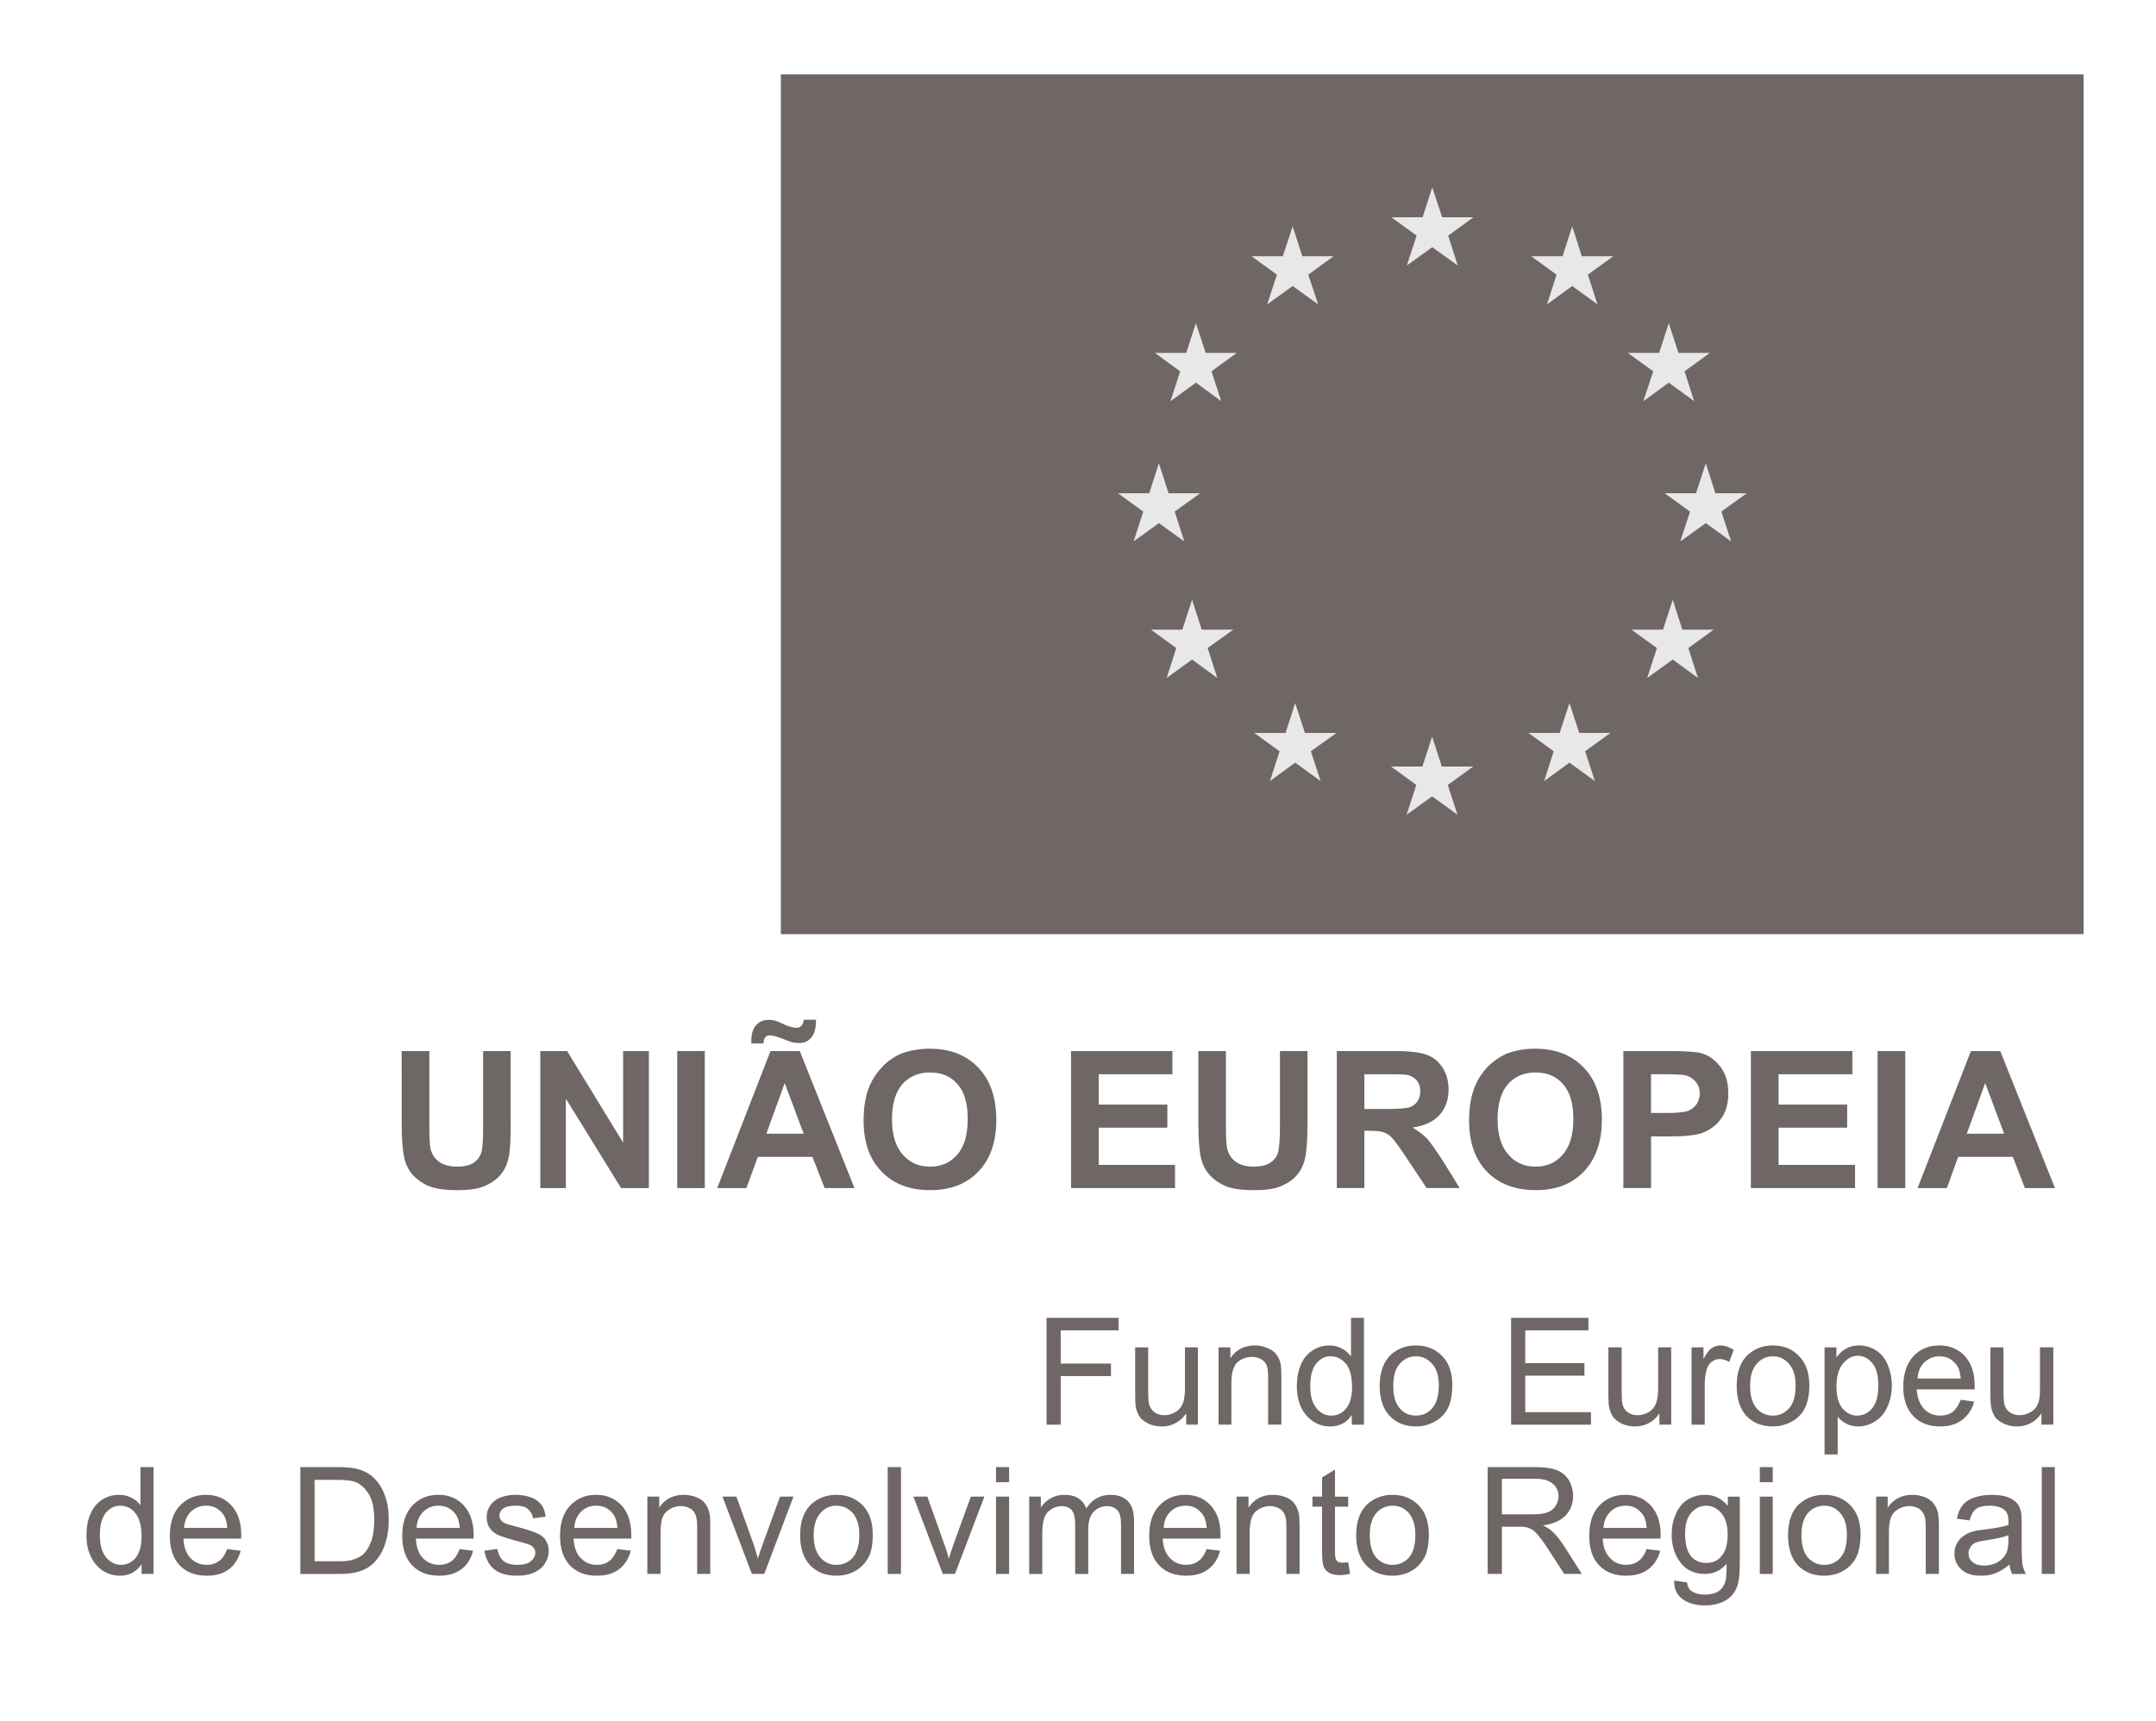 <?xml version="1.0" encoding="utf-8"?>
<!-- Generator: Adobe Illustrator 16.0.0, SVG Export Plug-In . SVG Version: 6.00 Build 0)  -->
<!DOCTYPE svg PUBLIC "-//W3C//DTD SVG 1.1//EN" "http://www.w3.org/Graphics/SVG/1.1/DTD/svg11.dtd">
<svg version="1.1" id="Layer_1" xmlns="http://www.w3.org/2000/svg" xmlns:xlink="http://www.w3.org/1999/xlink" x="0px" y="0px"
	 width="134px" height="107px" viewBox="0 0 134 107" enable-background="new 0 0 134 107" xml:space="preserve">
<rect x="49.031" y="5.124" fill="#6F6666" stroke="#6F6666" stroke-miterlimit="10" width="79.969" height="52.447"/>
<g>
	<path fill="#6F6666" d="M24.965,65.338h1.72v4.609c0,0.734,0.021,1.212,0.064,1.425c0.077,0.35,0.252,0.624,0.517,0.836
		c0.285,0.205,0.665,0.316,1.144,0.316c0.478,0,0.857-0.102,1.105-0.298c0.247-0.196,0.384-0.444,0.435-0.734
		c0.052-0.29,0.077-0.777,0.077-1.442v-4.712h1.712v4.473c0,1.016-0.03,1.733-0.128,2.16c-0.095,0.427-0.261,0.785-0.517,1.076
		c-0.252,0.29-0.58,0.521-0.999,0.691c-0.414,0.179-0.96,0.248-1.639,0.248c-0.807,0-1.43-0.085-1.856-0.273
		c-0.41-0.188-0.734-0.435-0.994-0.726c-0.235-0.298-0.393-0.623-0.47-0.956c-0.111-0.487-0.171-1.204-0.171-2.143V65.338z"/>
	<polygon fill="#6F6666" points="33.582,73.856 33.582,65.338 35.246,65.338 38.729,71.031 38.729,65.338 40.329,65.338 
		40.329,73.856 38.601,73.856 35.17,68.3 35.17,73.856 	"/>
	<rect x="42.092" y="65.338" fill="#6F6666" width="1.712" height="8.519"/>
	<path fill="#6F6666" d="M47.457,64.868h-0.76c0-0.077,0-0.162,0-0.205c0-0.41,0.111-0.717,0.29-0.93
		c0.205-0.222,0.461-0.333,0.769-0.333c0.141,0,0.256,0.008,0.375,0.042c0.12,0.026,0.324,0.103,0.632,0.256
		c0.315,0.128,0.555,0.196,0.726,0.196c0.128,0,0.222-0.034,0.312-0.12c0.081-0.077,0.133-0.205,0.158-0.384h0.76
		c0,0.529-0.103,0.896-0.299,1.11c-0.188,0.23-0.436,0.341-0.726,0.341c-0.137,0-0.273-0.017-0.393-0.034
		c-0.094-0.017-0.32-0.103-0.675-0.239c-0.346-0.136-0.614-0.205-0.776-0.205c-0.128,0-0.218,0.034-0.29,0.12
		C47.491,64.553,47.457,64.689,47.457,64.868 M49.949,70.477l-1.178-3.15l-1.14,3.15H49.949z M53.107,73.856h-1.856l-0.755-1.938
		h-3.397l-0.709,1.938h-1.813l3.312-8.519h1.818L53.107,73.856z"/>
	<path fill="#6F6666" d="M55.438,69.597c0,0.956,0.23,1.682,0.666,2.177c0.448,0.512,1.008,0.751,1.699,0.751
		c0.683,0,1.25-0.239,1.682-0.734c0.443-0.495,0.661-1.238,0.661-2.228c0-0.973-0.209-1.69-0.641-2.176
		c-0.427-0.487-0.985-0.717-1.702-0.717c-0.705,0-1.272,0.239-1.716,0.717C55.664,67.882,55.438,68.607,55.438,69.597
		 M53.675,69.648c0-0.871,0.133-1.596,0.389-2.185c0.196-0.436,0.457-0.811,0.794-1.169c0.333-0.342,0.7-0.589,1.088-0.769
		c0.538-0.213,1.152-0.333,1.844-0.333c1.255,0,2.25,0.384,3.005,1.169c0.743,0.768,1.127,1.861,1.127,3.244
		c0,1.374-0.367,2.45-1.114,3.227c-0.751,0.777-1.741,1.152-2.996,1.152c-1.263,0-2.274-0.375-3.009-1.144
		C54.038,72.064,53.675,71.006,53.675,69.648"/>
	<polygon fill="#6F6666" points="66.568,73.856 66.568,65.338 72.868,65.338 72.868,66.78 68.289,66.78 68.289,68.667 
		72.553,68.667 72.553,70.101 68.289,70.101 68.289,72.414 73.03,72.414 73.03,73.856 	"/>
	<path fill="#6F6666" d="M74.481,65.338h1.712v4.609c0,0.734,0.025,1.212,0.072,1.425c0.081,0.35,0.243,0.624,0.521,0.836
		c0.273,0.205,0.657,0.316,1.136,0.316c0.486,0,0.857-0.102,1.109-0.298c0.243-0.196,0.393-0.444,0.436-0.734
		c0.047-0.29,0.085-0.777,0.085-1.442v-4.712h1.712v4.473c0,1.016-0.056,1.733-0.142,2.16c-0.094,0.427-0.26,0.785-0.517,1.076
		c-0.243,0.29-0.58,0.521-0.994,0.691c-0.418,0.179-0.96,0.248-1.63,0.248c-0.815,0-1.447-0.085-1.853-0.273
		c-0.423-0.188-0.747-0.435-0.99-0.726c-0.252-0.298-0.41-0.623-0.486-0.956c-0.115-0.487-0.171-1.204-0.171-2.143V65.338z"/>
	<path fill="#6F6666" d="M84.797,68.94h1.259c0.837,0,1.349-0.034,1.554-0.111c0.201-0.068,0.367-0.179,0.479-0.358
		c0.119-0.162,0.184-0.376,0.184-0.632c0-0.29-0.082-0.521-0.235-0.691c-0.157-0.179-0.362-0.29-0.645-0.341
		c-0.145-0.017-0.559-0.026-1.259-0.026h-1.336V68.94z M83.086,73.856v-8.519H86.7c0.901,0,1.566,0.085,1.968,0.23
		c0.418,0.153,0.747,0.427,0.999,0.811c0.251,0.401,0.366,0.854,0.366,1.349c0,0.64-0.188,1.169-0.562,1.587
		c-0.376,0.41-0.927,0.674-1.682,0.777c0.371,0.222,0.683,0.461,0.922,0.708c0.23,0.265,0.555,0.734,0.981,1.392l1.032,1.664h-2.057
		l-1.237-1.86c-0.436-0.657-0.743-1.076-0.901-1.247c-0.166-0.17-0.337-0.299-0.521-0.35c-0.184-0.077-0.47-0.102-0.857-0.102
		h-0.354v3.559H83.086z"/>
	<path fill="#6F6666" d="M93.077,69.597c0,0.956,0.23,1.682,0.67,2.177c0.443,0.512,1.007,0.751,1.689,0.751
		c0.691,0,1.242-0.239,1.678-0.734c0.448-0.495,0.675-1.238,0.675-2.228c0-0.973-0.218-1.69-0.649-2.176
		c-0.423-0.487-0.99-0.717-1.703-0.717c-0.708,0-1.28,0.239-1.707,0.717C93.299,67.882,93.077,68.607,93.077,69.597 M91.306,69.648
		c0-0.871,0.137-1.596,0.393-2.185c0.188-0.436,0.448-0.811,0.785-1.169c0.342-0.342,0.709-0.589,1.105-0.769
		c0.525-0.213,1.14-0.333,1.822-0.333c1.255,0,2.263,0.384,3.018,1.169c0.747,0.768,1.131,1.861,1.131,3.244
		c0,1.374-0.38,2.45-1.122,3.227c-0.743,0.777-1.741,1.152-2.988,1.152c-1.268,0-2.278-0.375-3.029-1.144
		C91.673,72.064,91.306,71.006,91.306,69.648"/>
	<path fill="#6F6666" d="M102.615,66.78v2.407h0.943c0.675,0,1.123-0.042,1.354-0.128c0.222-0.094,0.405-0.23,0.529-0.41
		c0.132-0.196,0.204-0.418,0.204-0.666c0-0.316-0.094-0.555-0.277-0.76c-0.184-0.213-0.414-0.333-0.687-0.393
		c-0.205-0.025-0.61-0.051-1.233-0.051H102.615z M100.896,73.856v-8.519h2.762c1.041,0,1.711,0.042,2.044,0.128
		c0.486,0.128,0.893,0.41,1.217,0.845c0.333,0.418,0.499,0.973,0.499,1.647c0,0.512-0.09,0.956-0.286,1.323
		c-0.188,0.342-0.427,0.623-0.734,0.828c-0.277,0.205-0.584,0.333-0.874,0.401c-0.414,0.094-1.008,0.137-1.784,0.137h-1.123v3.209
		H100.896z"/>
	<polygon fill="#6F6666" points="108.821,73.856 108.821,65.338 115.129,65.338 115.129,66.78 110.541,66.78 110.541,68.667 
		114.805,68.667 114.805,70.101 110.541,70.101 110.541,72.414 115.296,72.414 115.296,73.856 	"/>
	<rect x="116.695" y="65.338" fill="#6F6666" width="1.721" height="8.519"/>
	<path fill="#6F6666" d="M124.562,70.477l-1.178-3.15l-1.145,3.15H124.562z M127.72,73.856h-1.869l-0.747-1.938h-3.401l-0.7,1.938
		h-1.822l3.316-8.519h1.822L127.72,73.856z"/>
	<path fill="#6F6666" d="M6.207,95.443c0,0.624,0.133,1.067,0.397,1.383c0.26,0.299,0.559,0.453,0.922,0.453
		c0.346,0,0.653-0.146,0.901-0.427c0.243-0.299,0.371-0.734,0.371-1.349c0-0.649-0.128-1.127-0.388-1.443
		C8.175,93.754,7.846,93.6,7.483,93.6c-0.358,0-0.666,0.154-0.905,0.444C6.335,94.334,6.207,94.812,6.207,95.443 M8.798,97.843
		v-0.598c-0.324,0.47-0.76,0.708-1.357,0.708c-0.375,0-0.729-0.11-1.058-0.315c-0.325-0.222-0.572-0.513-0.743-0.888
		c-0.184-0.376-0.265-0.811-0.265-1.307c0-0.478,0.072-0.922,0.235-1.297c0.167-0.401,0.405-0.7,0.726-0.913
		c0.32-0.205,0.674-0.308,1.071-0.308c0.295,0,0.547,0.068,0.773,0.188c0.23,0.111,0.418,0.265,0.55,0.47v-2.382h0.811v6.642H8.798z
		"/>
	<path fill="#6F6666" d="M11.439,94.982h2.689c-0.03-0.409-0.132-0.717-0.307-0.913c-0.26-0.315-0.593-0.47-1.016-0.47
		c-0.372,0-0.688,0.129-0.943,0.376C11.615,94.224,11.47,94.557,11.439,94.982 M14.116,96.298l0.845,0.103
		c-0.137,0.494-0.376,0.879-0.734,1.152c-0.354,0.272-0.824,0.4-1.366,0.4c-0.721,0-1.276-0.213-1.69-0.64
		c-0.414-0.436-0.615-1.05-0.615-1.835c0-0.803,0.205-1.435,0.627-1.879c0.414-0.443,0.956-0.674,1.622-0.674
		c0.645,0,1.173,0.222,1.575,0.657c0.41,0.444,0.615,1.05,0.615,1.853c0,0.043,0,0.119-0.009,0.213h-3.585
		c0.021,0.529,0.179,0.939,0.439,1.213c0.277,0.281,0.602,0.418,1.02,0.418c0.291,0,0.542-0.077,0.751-0.239
		C13.826,96.887,13.996,96.639,14.116,96.298"/>
	<path fill="#6F6666" d="M19.553,97.057h1.417c0.436,0,0.781-0.017,1.024-0.119c0.256-0.085,0.457-0.196,0.606-0.333
		c0.209-0.213,0.371-0.503,0.495-0.845c0.106-0.35,0.166-0.777,0.166-1.28c0-0.7-0.111-1.229-0.342-1.604
		c-0.238-0.376-0.516-0.632-0.836-0.752c-0.239-0.085-0.61-0.128-1.135-0.128h-1.396V97.057z M18.669,97.843v-6.642h2.292
		c0.524,0,0.913,0.034,1.187,0.103c0.379,0.086,0.699,0.239,0.977,0.47c0.346,0.299,0.61,0.674,0.777,1.144
		c0.184,0.452,0.26,0.981,0.26,1.571c0,0.512-0.055,0.947-0.184,1.34c-0.106,0.393-0.26,0.717-0.447,0.965
		c-0.184,0.264-0.381,0.469-0.598,0.605c-0.223,0.154-0.482,0.265-0.794,0.342c-0.308,0.068-0.666,0.103-1.071,0.103H18.669z"/>
	<path fill="#6F6666" d="M25.891,94.982h2.685c-0.034-0.409-0.141-0.717-0.312-0.913c-0.26-0.315-0.602-0.47-1.012-0.47
		c-0.371,0-0.691,0.129-0.938,0.376C26.058,94.224,25.912,94.557,25.891,94.982 M28.566,96.298l0.837,0.103
		c-0.124,0.494-0.367,0.879-0.733,1.152c-0.367,0.272-0.815,0.4-1.375,0.4c-0.708,0-1.271-0.213-1.673-0.64
		c-0.414-0.436-0.623-1.05-0.623-1.835c0-0.803,0.214-1.435,0.623-1.879c0.418-0.443,0.956-0.674,1.622-0.674
		c0.648,0,1.169,0.222,1.579,0.657c0.405,0.444,0.614,1.05,0.614,1.853c0,0.043,0,0.119,0,0.213h-3.589
		c0.025,0.529,0.166,0.939,0.439,1.213c0.272,0.281,0.614,0.418,1.007,0.418c0.303,0,0.56-0.077,0.772-0.239
		C28.269,96.887,28.443,96.639,28.566,96.298"/>
	<path fill="#6F6666" d="M30.107,96.4l0.807-0.111c0.047,0.315,0.171,0.563,0.38,0.751c0.209,0.153,0.491,0.239,0.866,0.239
		c0.367,0,0.653-0.068,0.828-0.223c0.188-0.153,0.282-0.324,0.282-0.546c0-0.171-0.086-0.315-0.248-0.427
		c-0.115-0.068-0.388-0.153-0.828-0.273c-0.597-0.153-1.007-0.29-1.25-0.393c-0.222-0.11-0.41-0.265-0.525-0.452
		c-0.128-0.205-0.171-0.427-0.171-0.657c0-0.205,0.043-0.41,0.142-0.589c0.103-0.188,0.23-0.342,0.405-0.461
		c0.119-0.085,0.29-0.171,0.504-0.23c0.226-0.068,0.465-0.103,0.721-0.103c0.367,0,0.704,0.06,0.99,0.162
		c0.277,0.103,0.495,0.265,0.632,0.444c0.149,0.188,0.226,0.427,0.269,0.751l-0.781,0.103c-0.038-0.248-0.157-0.436-0.324-0.581
		c-0.17-0.145-0.418-0.205-0.729-0.205c-0.367,0-0.648,0.061-0.807,0.18s-0.23,0.273-0.23,0.436c0,0.103,0.025,0.205,0.094,0.281
		c0.064,0.086,0.167,0.18,0.315,0.223c0.077,0.033,0.316,0.102,0.718,0.204c0.567,0.154,0.978,0.282,1.208,0.393
		c0.222,0.095,0.418,0.23,0.533,0.419c0.132,0.196,0.196,0.427,0.196,0.699c0,0.273-0.081,0.521-0.243,0.769
		c-0.146,0.239-0.385,0.427-0.684,0.563c-0.294,0.128-0.631,0.188-1.011,0.188c-0.632,0-1.102-0.128-1.43-0.384
		C30.41,97.313,30.193,96.921,30.107,96.4"/>
	<path fill="#6F6666" d="M35.694,94.982h2.681c-0.034-0.409-0.137-0.717-0.304-0.913c-0.265-0.315-0.597-0.47-1.011-0.47
		c-0.376,0-0.691,0.129-0.948,0.376C35.869,94.224,35.716,94.557,35.694,94.982 M38.37,96.298l0.837,0.103
		c-0.133,0.494-0.376,0.879-0.734,1.152c-0.354,0.272-0.815,0.4-1.379,0.4c-0.708,0-1.259-0.213-1.673-0.64
		c-0.409-0.436-0.614-1.05-0.614-1.835c0-0.803,0.205-1.435,0.623-1.879c0.423-0.443,0.947-0.674,1.613-0.674
		c0.653,0,1.178,0.222,1.588,0.657c0.405,0.444,0.605,1.05,0.605,1.853c0,0.043,0,0.119,0,0.213h-3.589
		c0.034,0.529,0.171,0.939,0.452,1.213c0.265,0.281,0.598,0.418,1.008,0.418c0.294,0,0.55-0.077,0.76-0.239
		C38.08,96.887,38.238,96.639,38.37,96.298"/>
	<path fill="#6F6666" d="M40.235,97.843v-4.806h0.738v0.683c0.342-0.529,0.858-0.794,1.523-0.794c0.295,0,0.563,0.06,0.803,0.153
		c0.234,0.103,0.431,0.239,0.551,0.419c0.115,0.162,0.209,0.367,0.252,0.605c0.034,0.146,0.042,0.401,0.042,0.777v2.962H43.33
		v-2.928c0-0.333-0.03-0.581-0.099-0.743c-0.06-0.153-0.171-0.299-0.333-0.393c-0.158-0.085-0.35-0.153-0.563-0.153
		c-0.354,0-0.648,0.119-0.904,0.333c-0.256,0.222-0.376,0.64-0.376,1.263v2.621H40.235z"/>
	<path fill="#6F6666" d="M46.731,97.843l-1.827-4.806h0.867l1.037,2.876c0.102,0.316,0.213,0.641,0.29,0.974
		c0.076-0.248,0.191-0.555,0.315-0.914l1.067-2.936h0.836L47.5,97.843H46.731z"/>
	<path fill="#6F6666" d="M50.572,95.436c0,0.614,0.141,1.075,0.418,1.391c0.261,0.299,0.594,0.453,0.99,0.453
		c0.419,0,0.752-0.154,1.024-0.453c0.265-0.315,0.405-0.776,0.405-1.408c0-0.598-0.141-1.041-0.405-1.357
		c-0.281-0.307-0.61-0.461-1.024-0.461c-0.396,0-0.729,0.154-0.99,0.461C50.713,94.377,50.572,94.829,50.572,95.436 M49.728,95.436
		c0-0.879,0.256-1.554,0.747-1.972c0.418-0.358,0.922-0.538,1.506-0.538c0.675,0,1.213,0.222,1.631,0.648
		c0.427,0.444,0.632,1.042,0.632,1.802c0,0.614-0.081,1.109-0.282,1.459c-0.188,0.351-0.452,0.623-0.811,0.828
		c-0.35,0.188-0.734,0.29-1.17,0.29c-0.661,0-1.207-0.213-1.621-0.64C49.94,96.878,49.728,96.237,49.728,95.436"/>
	<rect x="55.173" y="91.201" fill="#6F6666" width="0.824" height="6.642"/>
	<path fill="#6F6666" d="M58.596,97.843l-1.826-4.806h0.866l1.024,2.876c0.128,0.316,0.218,0.641,0.315,0.974
		c0.068-0.248,0.171-0.555,0.299-0.914l1.067-2.936h0.841l-1.827,4.806H58.596z"/>
	<path fill="#6F6666" d="M61.904,97.843h0.814v-4.806h-0.814V97.843z M61.904,92.141h0.814v-0.939h-0.814V92.141z"/>
	<path fill="#6F6666" d="M63.965,97.843v-4.806h0.726v0.683c0.149-0.248,0.354-0.436,0.606-0.572
		c0.239-0.145,0.533-0.222,0.857-0.222c0.363,0,0.657,0.077,0.875,0.222c0.23,0.154,0.401,0.351,0.479,0.623
		c0.384-0.571,0.879-0.845,1.493-0.845c0.479,0,0.846,0.128,1.105,0.401c0.252,0.256,0.376,0.666,0.376,1.212v3.304h-0.807v-3.03
		c0-0.324-0.034-0.555-0.09-0.691c-0.047-0.146-0.141-0.273-0.281-0.358c-0.137-0.086-0.304-0.137-0.486-0.137
		c-0.346,0-0.619,0.119-0.842,0.35c-0.217,0.214-0.337,0.581-0.337,1.075v2.792h-0.815v-3.124c0-0.359-0.067-0.641-0.195-0.82
		c-0.146-0.17-0.354-0.272-0.649-0.272c-0.234,0-0.452,0.068-0.645,0.196c-0.191,0.11-0.337,0.29-0.422,0.512
		c-0.086,0.239-0.133,0.581-0.133,1.024v2.484H63.965z"/>
	<path fill="#6F6666" d="M72.322,94.982h2.68c-0.038-0.409-0.141-0.717-0.312-0.913c-0.261-0.315-0.593-0.47-1.007-0.47
		c-0.376,0-0.688,0.129-0.943,0.376C72.484,94.224,72.348,94.557,72.322,94.982 M74.998,96.298L75.83,96.4
		c-0.128,0.494-0.367,0.879-0.734,1.152c-0.358,0.272-0.823,0.4-1.378,0.4c-0.696,0-1.26-0.213-1.678-0.64
		c-0.409-0.436-0.614-1.05-0.614-1.835c0-0.803,0.205-1.435,0.627-1.879c0.414-0.443,0.956-0.674,1.618-0.674
		c0.64,0,1.173,0.222,1.57,0.657c0.418,0.444,0.619,1.05,0.619,1.853c0,0.043,0,0.119-0.009,0.213h-3.59
		c0.034,0.529,0.18,0.939,0.457,1.213c0.269,0.281,0.606,0.418,1.007,0.418c0.299,0,0.547-0.077,0.765-0.239
		C74.703,96.887,74.87,96.639,74.998,96.298"/>
	<path fill="#6F6666" d="M76.854,97.843v-4.806h0.742v0.683c0.354-0.529,0.858-0.794,1.528-0.794c0.299,0,0.563,0.06,0.807,0.153
		c0.234,0.103,0.423,0.239,0.538,0.419c0.119,0.162,0.209,0.367,0.256,0.605c0.029,0.146,0.047,0.401,0.047,0.777v2.962h-0.819
		v-2.928c0-0.333-0.021-0.581-0.103-0.743c-0.056-0.153-0.162-0.299-0.337-0.393c-0.149-0.085-0.351-0.153-0.56-0.153
		c-0.35,0-0.653,0.119-0.904,0.333c-0.248,0.222-0.376,0.64-0.376,1.263v2.621H76.854z"/>
	<path fill="#6F6666" d="M83.794,97.117l0.12,0.717c-0.23,0.051-0.44,0.085-0.615,0.085c-0.286,0-0.525-0.051-0.688-0.145
		c-0.157-0.094-0.272-0.222-0.337-0.367c-0.068-0.162-0.103-0.486-0.103-0.965V93.66h-0.598v-0.623h0.598v-1.195l0.803-0.486v1.682
		h0.819v0.623h-0.819v2.825c0,0.23,0.025,0.393,0.047,0.443c0.043,0.068,0.081,0.128,0.141,0.163
		c0.068,0.033,0.162,0.051,0.286,0.051C83.538,97.143,83.657,97.134,83.794,97.117"/>
	<path fill="#6F6666" d="M85.134,95.436c0,0.614,0.137,1.075,0.401,1.391c0.273,0.299,0.61,0.453,1.021,0.453
		c0.396,0,0.738-0.154,1.016-0.453c0.261-0.315,0.396-0.776,0.396-1.408c0-0.598-0.141-1.041-0.401-1.357
		c-0.272-0.307-0.614-0.461-1.011-0.461c-0.41,0-0.747,0.154-1.021,0.461C85.271,94.377,85.134,94.829,85.134,95.436 M84.289,95.436
		c0-0.879,0.256-1.554,0.747-1.972c0.414-0.358,0.926-0.538,1.52-0.538c0.657,0,1.19,0.222,1.617,0.648
		c0.427,0.444,0.628,1.042,0.632,1.802c0,0.614-0.094,1.109-0.281,1.459c-0.197,0.351-0.453,0.623-0.812,0.828
		c-0.341,0.188-0.738,0.29-1.156,0.29c-0.679,0-1.226-0.213-1.64-0.64C84.502,96.878,84.289,96.237,84.289,95.436"/>
	<path fill="#6F6666" d="M93.346,94.138h1.878c0.409,0,0.717-0.034,0.947-0.119c0.218-0.086,0.401-0.214,0.508-0.401
		c0.128-0.196,0.188-0.393,0.188-0.606c0-0.298-0.12-0.571-0.351-0.768c-0.218-0.205-0.58-0.316-1.08-0.316h-2.091V94.138z
		 M92.462,97.843v-6.642h2.937c0.598,0,1.05,0.068,1.349,0.188c0.315,0.11,0.56,0.324,0.756,0.614
		c0.179,0.315,0.265,0.648,0.265,1.007c0,0.479-0.154,0.871-0.461,1.195c-0.299,0.315-0.765,0.529-1.413,0.623
		c0.243,0.111,0.405,0.222,0.533,0.324c0.252,0.23,0.504,0.538,0.734,0.88l1.152,1.81h-1.097l-0.888-1.375
		c-0.252-0.4-0.47-0.708-0.641-0.913c-0.153-0.213-0.315-0.358-0.443-0.461c-0.128-0.068-0.261-0.128-0.401-0.153
		c-0.099-0.034-0.265-0.034-0.482-0.034h-1.016v2.937H92.462z"/>
	<path fill="#6F6666" d="M99.662,94.982h2.685c-0.034-0.409-0.132-0.717-0.312-0.913c-0.256-0.315-0.594-0.47-1.003-0.47
		c-0.38,0-0.695,0.129-0.943,0.376C99.833,94.224,99.684,94.557,99.662,94.982 M102.338,96.298l0.846,0.103
		c-0.124,0.494-0.376,0.879-0.738,1.152c-0.363,0.272-0.828,0.4-1.383,0.4c-0.705,0-1.26-0.213-1.669-0.64
		c-0.419-0.436-0.619-1.05-0.619-1.835c0-0.803,0.2-1.435,0.619-1.879c0.418-0.443,0.96-0.674,1.622-0.674
		c0.648,0,1.165,0.222,1.578,0.657c0.41,0.444,0.619,1.05,0.619,1.853c0,0.043-0.013,0.119-0.013,0.213h-3.589
		c0.025,0.529,0.179,0.939,0.461,1.213c0.256,0.281,0.593,0.418,0.998,0.418c0.295,0,0.547-0.077,0.769-0.239
		C102.044,96.887,102.223,96.639,102.338,96.298"/>
	<path fill="#6F6666" d="M104.732,95.358c0,0.623,0.124,1.084,0.367,1.383c0.252,0.299,0.576,0.418,0.947,0.418
		c0.38,0,0.7-0.119,0.939-0.418c0.265-0.29,0.393-0.742,0.393-1.365c0-0.581-0.137-1.024-0.406-1.323
		c-0.251-0.299-0.576-0.453-0.942-0.453c-0.354,0-0.662,0.154-0.914,0.444C104.856,94.334,104.732,94.77,104.732,95.358
		 M104.054,98.252l0.798,0.12c0.026,0.23,0.12,0.418,0.27,0.528c0.2,0.146,0.482,0.23,0.832,0.23c0.376,0,0.67-0.085,0.879-0.23
		c0.205-0.145,0.342-0.358,0.419-0.64c0.038-0.162,0.06-0.513,0.06-1.05c-0.363,0.427-0.807,0.632-1.336,0.632
		c-0.662,0-1.174-0.23-1.541-0.718c-0.35-0.469-0.537-1.041-0.537-1.707c0-0.469,0.076-0.888,0.247-1.271
		c0.162-0.393,0.401-0.691,0.713-0.905c0.328-0.204,0.695-0.315,1.118-0.315c0.576,0,1.046,0.23,1.412,0.691v-0.58h0.743v4.156
		c0,0.752-0.072,1.281-0.235,1.597c-0.148,0.308-0.379,0.563-0.721,0.742c-0.324,0.171-0.734,0.265-1.217,0.265
		c-0.567,0-1.037-0.128-1.387-0.393C104.207,99.14,104.041,98.772,104.054,98.252"/>
	<path fill="#6F6666" d="M109.376,97.843h0.803v-4.806h-0.803V97.843z M109.376,92.141h0.803v-0.939h-0.803V92.141z"/>
	<path fill="#6F6666" d="M111.963,95.436c0,0.614,0.136,1.075,0.4,1.391c0.273,0.299,0.615,0.453,1.021,0.453
		c0.396,0,0.747-0.154,1.007-0.453c0.277-0.315,0.397-0.776,0.397-1.408c0-0.598-0.128-1.041-0.41-1.357
		c-0.256-0.307-0.598-0.461-0.994-0.461c-0.405,0-0.747,0.154-1.021,0.461C112.099,94.377,111.963,94.829,111.963,95.436
		 M111.13,95.436c0-0.879,0.243-1.554,0.734-1.972c0.418-0.358,0.918-0.538,1.52-0.538c0.666,0,1.199,0.222,1.617,0.648
		c0.436,0.444,0.636,1.042,0.636,1.802c0,0.614-0.102,1.109-0.281,1.459c-0.188,0.351-0.457,0.623-0.815,0.828
		c-0.341,0.188-0.742,0.29-1.156,0.29c-0.67,0-1.221-0.213-1.644-0.64C111.335,96.878,111.13,96.237,111.13,95.436"/>
	<path fill="#6F6666" d="M116.605,97.843v-4.806h0.718v0.683c0.362-0.529,0.866-0.794,1.527-0.794c0.299,0,0.56,0.06,0.807,0.153
		c0.239,0.103,0.423,0.239,0.538,0.419c0.132,0.162,0.218,0.367,0.265,0.605c0.021,0.146,0.047,0.401,0.047,0.777v2.962h-0.819
		v-2.928c0-0.333-0.03-0.581-0.103-0.743c-0.064-0.153-0.175-0.299-0.324-0.393c-0.162-0.085-0.358-0.153-0.567-0.153
		c-0.359,0-0.649,0.119-0.914,0.333c-0.256,0.222-0.38,0.64-0.38,1.263v2.621H116.605z"/>
	<path fill="#6F6666" d="M124.826,95.436c-0.29,0.119-0.726,0.213-1.332,0.307c-0.337,0.052-0.576,0.095-0.713,0.162
		c-0.137,0.061-0.243,0.146-0.319,0.273c-0.077,0.111-0.115,0.239-0.115,0.376c0,0.222,0.076,0.401,0.243,0.546
		c0.166,0.146,0.409,0.223,0.721,0.223c0.316,0,0.602-0.077,0.837-0.205c0.243-0.146,0.427-0.324,0.551-0.572
		c0.081-0.171,0.128-0.461,0.128-0.811V95.436z M124.895,97.254c-0.304,0.256-0.598,0.435-0.875,0.546
		c-0.273,0.111-0.572,0.153-0.896,0.153c-0.521,0-0.935-0.119-1.217-0.384c-0.281-0.256-0.435-0.589-0.435-0.981
		c0-0.248,0.051-0.461,0.166-0.657c0.106-0.188,0.248-0.351,0.418-0.461c0.176-0.12,0.367-0.222,0.598-0.273
		c0.149-0.043,0.389-0.085,0.718-0.119c0.652-0.077,1.147-0.171,1.455-0.282c0.008-0.11,0.008-0.179,0.008-0.213
		c0-0.324-0.076-0.555-0.243-0.709c-0.2-0.179-0.503-0.273-0.913-0.273c-0.389,0-0.679,0.061-0.866,0.205
		c-0.167,0.128-0.308,0.367-0.405,0.709l-0.781-0.103c0.064-0.342,0.192-0.632,0.342-0.828c0.179-0.214,0.414-0.384,0.733-0.486
		c0.308-0.111,0.671-0.171,1.089-0.171c0.409,0,0.747,0.051,1.003,0.146c0.256,0.103,0.443,0.23,0.559,0.366
		c0.128,0.146,0.214,0.325,0.257,0.556c0.042,0.136,0.042,0.393,0.042,0.751v1.084c0,0.76,0.013,1.237,0.056,1.451
		c0.034,0.196,0.111,0.384,0.209,0.563h-0.854C124.979,97.681,124.916,97.476,124.895,97.254"/>
	<rect x="126.9" y="91.201" fill="#6F6666" width="0.811" height="6.642"/>
	<polygon fill="#6F6666" points="65.045,88.564 65.045,81.923 69.522,81.923 69.522,82.7 65.924,82.7 65.924,84.766 69.049,84.766 
		69.049,85.542 65.924,85.542 65.924,88.564 	"/>
	<path fill="#6F6666" d="M73.726,88.564v-0.7c-0.375,0.529-0.883,0.811-1.527,0.811c-0.286,0-0.547-0.06-0.798-0.162
		c-0.239-0.12-0.432-0.256-0.551-0.41c-0.111-0.162-0.201-0.367-0.252-0.606c-0.03-0.162-0.043-0.41-0.043-0.76v-2.979h0.807v2.663
		c0,0.418,0.021,0.717,0.056,0.854c0.052,0.222,0.162,0.393,0.329,0.512c0.153,0.12,0.371,0.188,0.618,0.188
		c0.248,0,0.47-0.068,0.683-0.188c0.214-0.128,0.367-0.299,0.453-0.521c0.103-0.205,0.145-0.529,0.145-0.931v-2.578h0.807v4.806
		H73.726z"/>
	<path fill="#6F6666" d="M75.736,88.564v-4.806h0.734v0.674c0.346-0.521,0.861-0.794,1.531-0.794c0.282,0,0.551,0.06,0.794,0.171
		c0.243,0.103,0.427,0.23,0.542,0.401c0.129,0.179,0.214,0.375,0.265,0.606c0.021,0.145,0.039,0.41,0.039,0.793v2.954h-0.824v-2.928
		c0-0.333-0.021-0.581-0.089-0.743c-0.056-0.171-0.176-0.299-0.338-0.393c-0.162-0.103-0.362-0.145-0.563-0.145
		c-0.35,0-0.648,0.102-0.904,0.316c-0.248,0.23-0.389,0.648-0.389,1.263v2.629H75.736z"/>
	<path fill="#6F6666" d="M81.434,86.166c0,0.614,0.133,1.067,0.389,1.383C82.087,87.855,82.402,88,82.74,88
		c0.362,0,0.67-0.136,0.917-0.435c0.248-0.291,0.376-0.734,0.376-1.332c0-0.657-0.128-1.144-0.376-1.451
		c-0.265-0.307-0.58-0.47-0.947-0.47c-0.362,0-0.666,0.154-0.905,0.453C81.566,85.064,81.434,85.525,81.434,86.166 M84.016,88.564
		v-0.606c-0.299,0.478-0.76,0.717-1.349,0.717c-0.38,0-0.733-0.103-1.054-0.315c-0.329-0.222-0.567-0.504-0.751-0.888
		c-0.175-0.375-0.261-0.819-0.261-1.306c0-0.478,0.077-0.914,0.243-1.315c0.162-0.384,0.397-0.683,0.722-0.888
		c0.307-0.213,0.674-0.324,1.075-0.324c0.282,0,0.542,0.068,0.769,0.196c0.226,0.12,0.396,0.282,0.559,0.478v-2.39h0.803v6.641
		H84.016z"/>
	<path fill="#6F6666" d="M86.594,86.157c0,0.623,0.128,1.076,0.401,1.392C87.26,87.855,87.602,88,88.007,88
		c0.396,0,0.738-0.145,1.011-0.461c0.27-0.307,0.397-0.768,0.41-1.408c0-0.598-0.141-1.042-0.41-1.34
		c-0.272-0.315-0.614-0.478-1.011-0.478c-0.405,0-0.747,0.163-1.012,0.47C86.722,85.081,86.594,85.542,86.594,86.157 M85.749,86.157
		c0-0.879,0.256-1.545,0.738-1.98c0.431-0.359,0.926-0.538,1.52-0.538c0.661,0,1.203,0.222,1.626,0.657
		c0.422,0.427,0.631,1.033,0.631,1.792c0,0.632-0.102,1.119-0.281,1.468c-0.188,0.35-0.457,0.632-0.819,0.819
		c-0.346,0.196-0.743,0.299-1.156,0.299c-0.671,0-1.212-0.213-1.626-0.64C85.962,87.591,85.749,86.959,85.749,86.157"/>
	<polygon fill="#6F6666" points="93.918,88.564 93.918,81.923 98.724,81.923 98.724,82.7 94.797,82.7 94.797,84.74 98.476,84.74 
		98.476,85.517 94.797,85.517 94.797,87.787 98.881,87.787 98.881,88.564 	"/>
	<path fill="#6F6666" d="M103.137,88.564v-0.7c-0.363,0.529-0.88,0.811-1.52,0.811c-0.295,0-0.547-0.06-0.799-0.162
		c-0.243-0.12-0.422-0.256-0.55-0.41c-0.111-0.162-0.196-0.367-0.252-0.606c-0.038-0.162-0.052-0.41-0.052-0.76v-2.979h0.824v2.663
		c0,0.418,0.017,0.717,0.047,0.854c0.056,0.222,0.162,0.393,0.32,0.512c0.166,0.12,0.384,0.188,0.623,0.188
		c0.238,0,0.474-0.068,0.695-0.188c0.201-0.128,0.354-0.299,0.439-0.521c0.09-0.205,0.146-0.529,0.146-0.931v-2.578h0.811v4.806
		H103.137z"/>
	<path fill="#6F6666" d="M105.134,88.564v-4.806h0.742v0.726c0.188-0.35,0.342-0.572,0.508-0.674
		c0.167-0.111,0.351-0.171,0.529-0.171c0.273,0,0.56,0.094,0.841,0.273l-0.281,0.751c-0.196-0.111-0.393-0.179-0.598-0.179
		c-0.171,0-0.333,0.06-0.479,0.162c-0.145,0.111-0.247,0.265-0.307,0.444c-0.094,0.29-0.137,0.623-0.137,0.965v2.509H105.134z"/>
	<path fill="#6F6666" d="M108.774,86.157c0,0.623,0.137,1.076,0.405,1.392c0.265,0.307,0.61,0.452,1.012,0.452
		c0.409,0,0.734-0.145,1.012-0.461c0.264-0.307,0.4-0.768,0.4-1.408c0-0.598-0.137-1.042-0.409-1.34
		c-0.269-0.315-0.598-0.478-1.003-0.478c-0.401,0-0.747,0.163-1.012,0.47C108.911,85.081,108.774,85.542,108.774,86.157
		 M107.938,86.157c0-0.879,0.239-1.545,0.743-1.98c0.418-0.359,0.917-0.538,1.511-0.538c0.661,0,1.208,0.222,1.617,0.657
		c0.427,0.427,0.645,1.033,0.645,1.792c0,0.632-0.103,1.119-0.29,1.468c-0.171,0.35-0.457,0.632-0.807,0.819
		c-0.351,0.196-0.756,0.299-1.165,0.299c-0.67,0-1.221-0.213-1.639-0.64C108.146,87.591,107.938,86.959,107.938,86.157"/>
	<path fill="#6F6666" d="M114.139,86.191c0,0.615,0.137,1.076,0.376,1.366c0.265,0.299,0.551,0.444,0.913,0.444
		c0.363,0,0.67-0.154,0.931-0.452c0.261-0.316,0.384-0.786,0.384-1.434c0-0.615-0.123-1.076-0.375-1.375
		c-0.261-0.307-0.555-0.461-0.905-0.461c-0.341,0-0.657,0.171-0.922,0.495C114.275,85.09,114.139,85.568,114.139,86.191
		 M113.4,90.416v-6.658h0.738v0.623c0.188-0.248,0.376-0.435,0.606-0.546c0.209-0.128,0.478-0.196,0.79-0.196
		c0.422,0,0.776,0.12,1.092,0.324c0.316,0.214,0.555,0.513,0.709,0.896c0.158,0.375,0.247,0.811,0.247,1.255
		c0,0.495-0.089,0.947-0.277,1.34c-0.171,0.393-0.427,0.7-0.764,0.905c-0.337,0.213-0.683,0.315-1.059,0.315
		c-0.277,0-0.521-0.06-0.729-0.171c-0.223-0.119-0.397-0.256-0.538-0.435v2.347H113.4z"/>
	<path fill="#6F6666" d="M119.18,85.696h2.688c-0.047-0.41-0.132-0.717-0.312-0.905c-0.265-0.315-0.593-0.478-1.016-0.478
		c-0.376,0-0.67,0.137-0.943,0.375C119.346,84.936,119.214,85.278,119.18,85.696 M121.864,87.019l0.836,0.111
		c-0.128,0.478-0.384,0.862-0.738,1.127c-0.354,0.281-0.819,0.418-1.37,0.418c-0.708,0-1.271-0.213-1.673-0.64
		c-0.423-0.444-0.627-1.058-0.627-1.835c0-0.811,0.218-1.434,0.627-1.887c0.414-0.452,0.956-0.674,1.622-0.674
		c0.636,0,1.161,0.222,1.575,0.657c0.405,0.444,0.614,1.059,0.614,1.853c0,0.042,0,0.119,0,0.222h-3.606
		c0.047,0.529,0.188,0.922,0.461,1.212c0.265,0.282,0.606,0.418,1.007,0.418c0.295,0,0.551-0.077,0.769-0.222
		C121.561,87.6,121.736,87.36,121.864,87.019"/>
	<path fill="#6F6666" d="M126.879,88.564v-0.7c-0.371,0.529-0.879,0.811-1.528,0.811c-0.286,0-0.555-0.06-0.789-0.162
		c-0.243-0.12-0.436-0.256-0.555-0.41c-0.103-0.162-0.205-0.367-0.248-0.606c-0.029-0.162-0.051-0.41-0.051-0.76v-2.979h0.811v2.663
		c0,0.418,0.018,0.717,0.052,0.854c0.051,0.222,0.162,0.393,0.332,0.512c0.162,0.12,0.363,0.188,0.619,0.188
		c0.23,0,0.47-0.068,0.683-0.188c0.214-0.128,0.372-0.299,0.461-0.521c0.086-0.205,0.124-0.529,0.124-0.931v-2.578h0.828v4.806
		H126.879z"/>
	<polygon fill="#E8E8E8" points="89.018,11.649 88.416,13.506 86.47,13.506 88.045,14.646 87.438,16.502 89.018,15.367 
		90.602,16.502 90.008,14.646 91.583,13.506 89.633,13.506 	"/>
	<polygon fill="#E8E8E8" points="80.342,14.074 79.73,15.93 77.785,15.93 79.364,17.074 78.758,18.922 80.342,17.782 81.925,18.922 
		81.311,17.074 82.881,15.93 80.943,15.93 	"/>
	<polygon fill="#E8E8E8" points="74.328,20.087 73.726,21.935 71.775,21.935 73.351,23.083 72.749,24.939 74.328,23.787 
		75.902,24.939 75.297,23.083 76.871,21.935 74.934,21.935 	"/>
	<polygon fill="#E8E8E8" points="72.027,28.798 71.426,30.663 69.479,30.663 71.055,31.803 70.457,33.655 72.027,32.52 
		73.606,33.655 73.009,31.803 74.593,30.663 72.629,30.663 	"/>
	<polygon fill="#E8E8E8" points="74.089,37.283 73.482,39.144 71.536,39.144 73.107,40.287 72.51,42.148 74.089,41 75.659,42.148 
		75.058,40.287 76.649,39.144 74.69,39.144 	"/>
	<polygon fill="#E8E8E8" points="80.499,43.706 79.901,45.562 77.951,45.562 79.53,46.702 78.929,48.554 80.499,47.41 
		82.078,48.554 81.473,46.702 83.068,45.562 81.105,45.562 	"/>
	<polygon fill="#E8E8E8" points="97.716,14.074 98.313,15.93 100.269,15.93 98.689,17.074 99.287,18.922 97.716,17.782 
		96.149,18.922 96.743,17.074 95.168,15.93 97.114,15.93 	"/>
	<polygon fill="#E8E8E8" points="103.717,20.087 104.318,21.935 106.273,21.935 104.698,23.083 105.296,24.939 103.717,23.787 
		102.138,24.939 102.752,23.083 101.169,21.935 103.119,21.935 	"/>
	<polygon fill="#E8E8E8" points="106.018,28.798 106.614,30.663 108.569,30.663 106.986,31.803 107.592,33.655 106.018,32.52 
		104.434,33.655 105.04,31.803 103.461,30.663 105.411,30.663 	"/>
	<polygon fill="#E8E8E8" points="103.964,37.283 104.562,39.144 106.504,39.144 104.934,40.287 105.535,42.148 103.964,41 
		102.377,42.148 102.982,40.287 101.399,39.144 103.358,39.144 	"/>
	<polygon fill="#E8E8E8" points="97.545,43.706 98.151,45.562 100.098,45.562 98.519,46.702 99.124,48.554 97.545,47.41 
		95.975,48.554 96.563,46.702 94.997,45.562 96.935,45.562 	"/>
	<polygon fill="#E8E8E8" points="89.01,45.797 88.403,47.649 86.453,47.649 88.027,48.797 87.422,50.65 89.01,49.506 90.589,50.65 
		89.982,48.797 91.562,47.649 89.611,47.649 	"/>
</g>
</svg>
